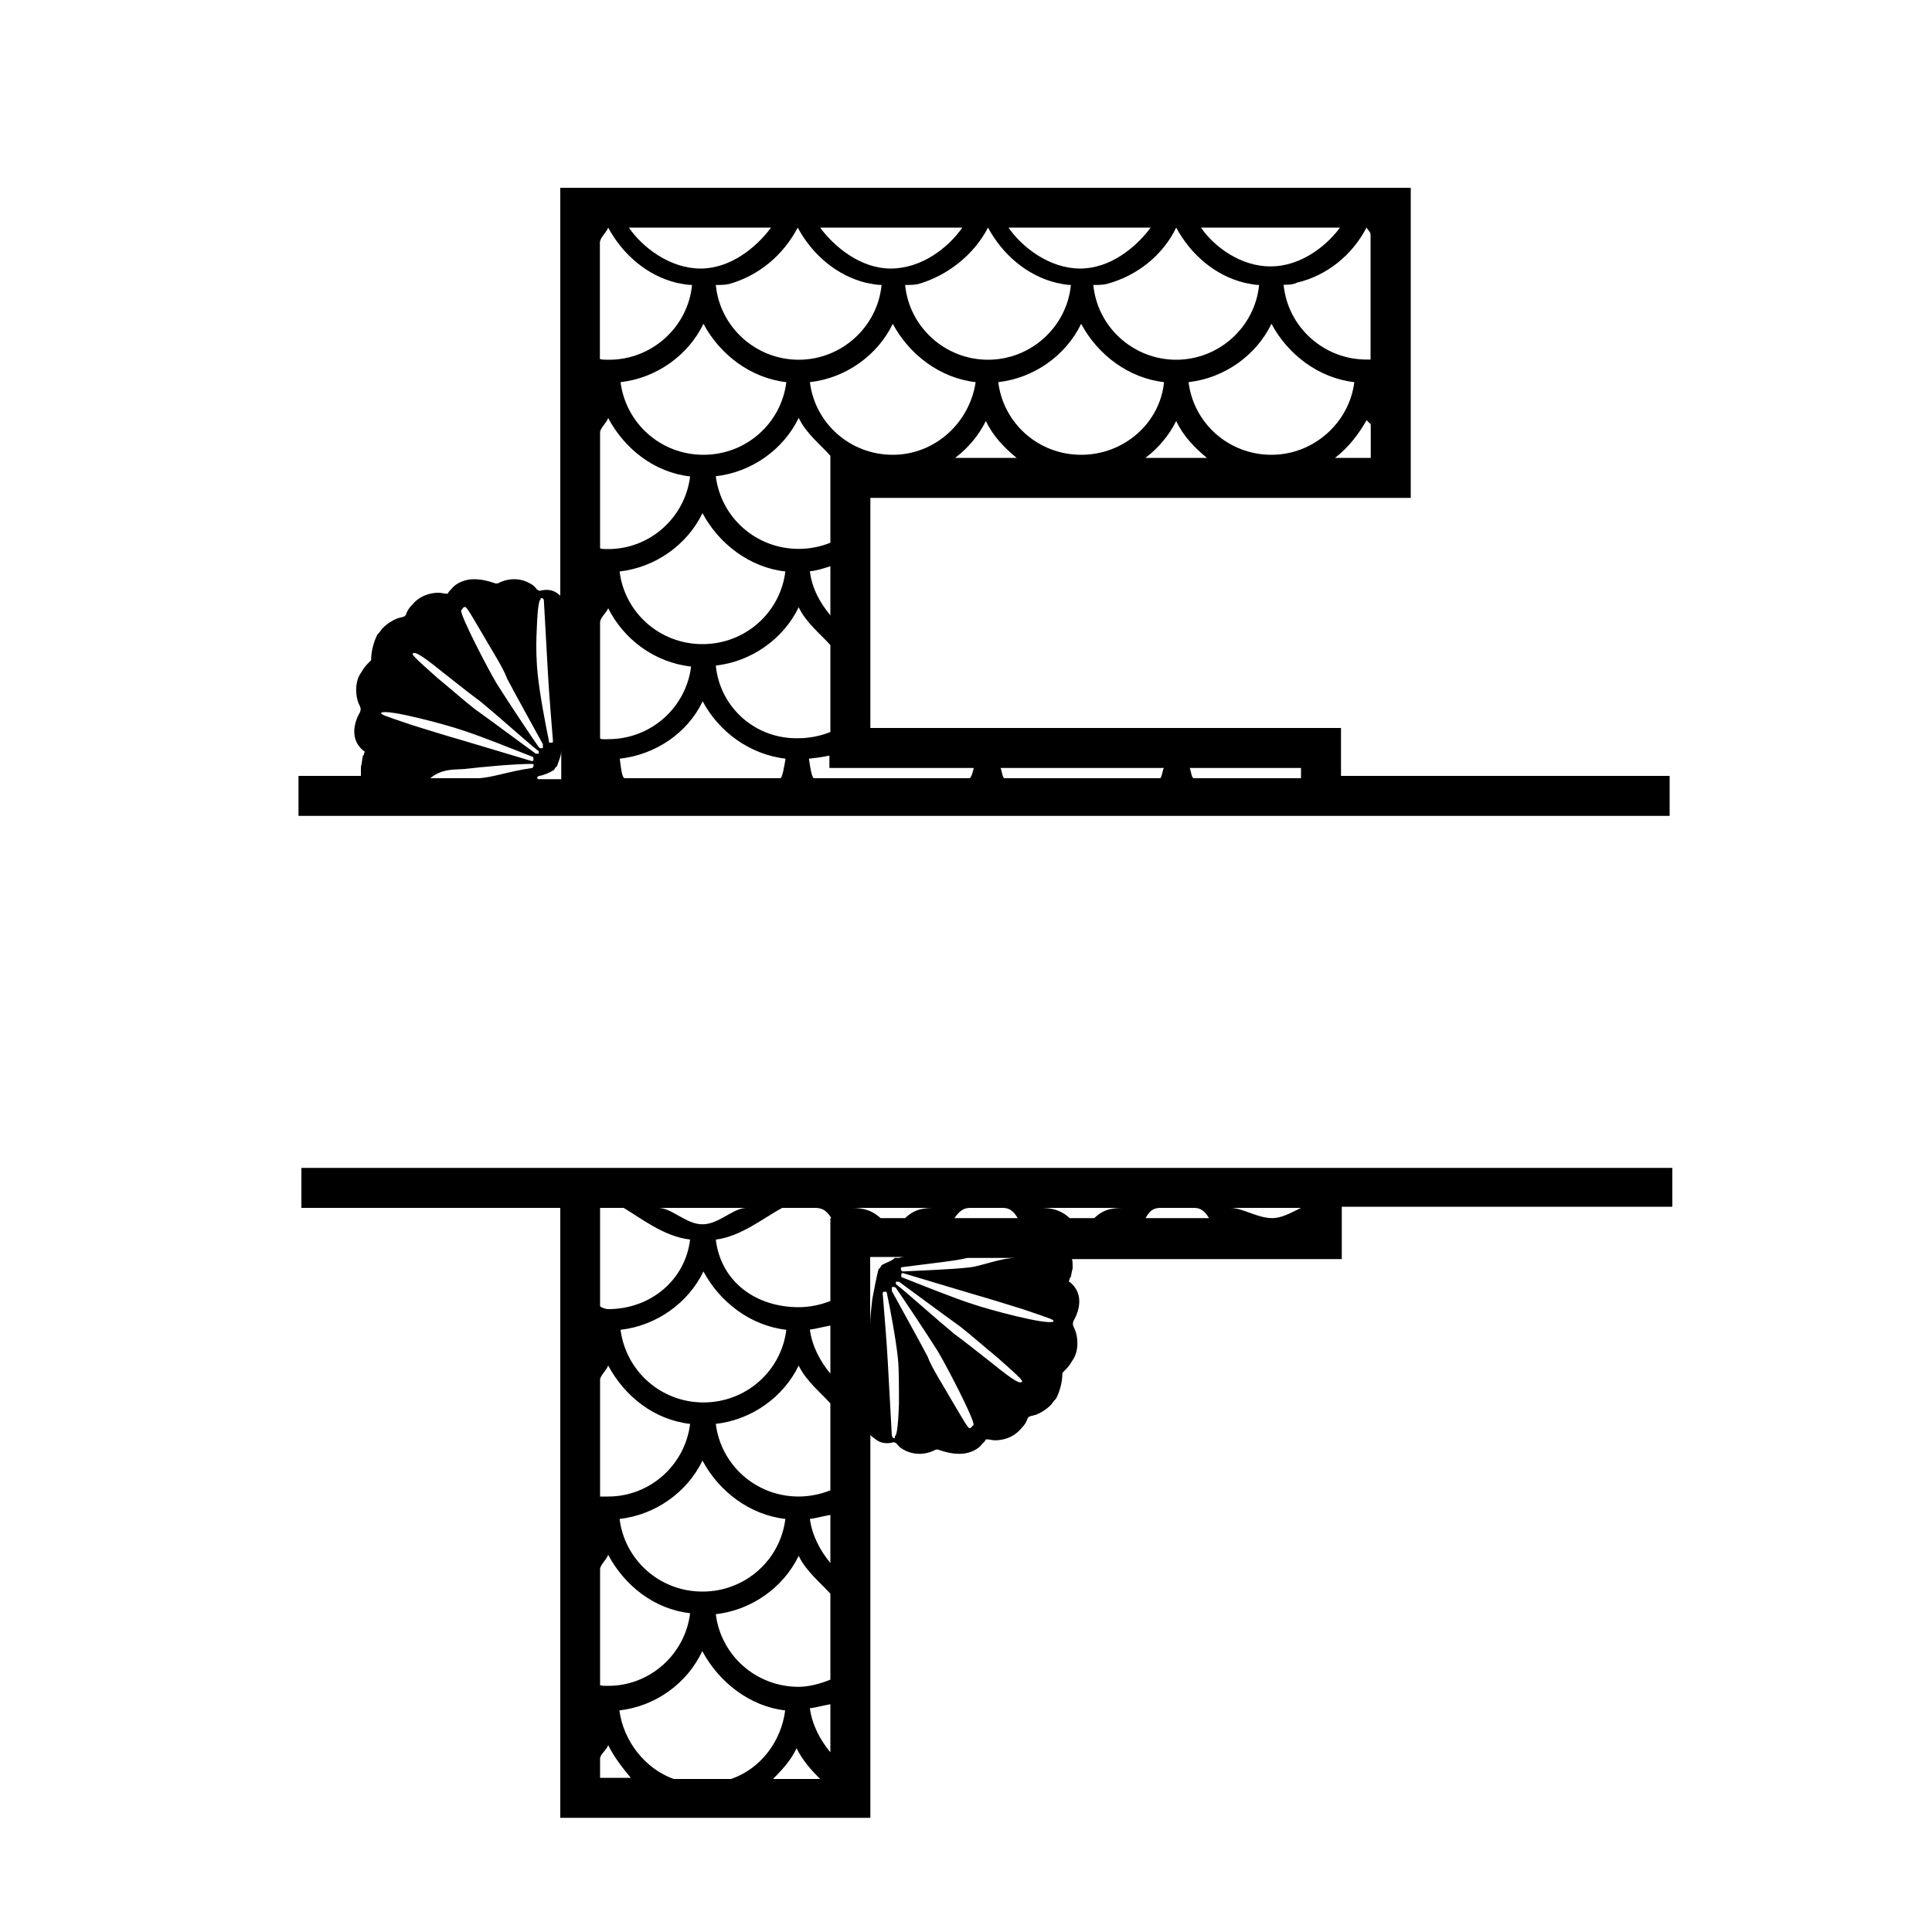 <?xml version="1.0" encoding="utf-8"?>
<!-- Generator: Adobe Illustrator 19.1.0, SVG Export Plug-In . SVG Version: 6.00 Build 0)  -->
<svg version="1.1" id="Layer_1" xmlns="http://www.w3.org/2000/svg" xmlns:xlink="http://www.w3.org/1999/xlink" x="0px" y="0px"
	 width="1000px" height="1000px" viewBox="0 0 1000 1000" style="enable-background:new 0 0 1000 1000;" xml:space="preserve">
<g>
	<path d="M694.1,402.8v-26H450.5V257.7h279.7V97.2H290v211.3c0-0.5-0.5-0.5-1.1-1.1l0,0c-2.6-2.1-5.8-2.6-9.5-1.6c0,0-0.5,0-1.1-0.5
		c-0.5,0-0.5-0.5-1.1-1.1c-0.5-0.5-0.5-0.5-1.1-1.1c-5.8-4.2-12.7-4.2-18.5-1.1c0,0-0.5,0-1.1,0c-3.2-1.1-7.9-2.6-13.2-2.1
		c-3.7,0.5-7.4,2.1-9.5,4.8c-1.1,1.1-1.6,1.6-2.1,2.6l0,0c0,0,0,0-0.5,0c-1.6,0-2.6-0.5-4.2-0.5c-3.7,0-9.5,1.1-13.8,6.4
		c-1.6,1.6-2.6,3.2-3.2,5.3c0,0-0.5,0-0.5,0.5c-0.5,0-1.1,0.5-1.6,0.5s-1.6,0.5-2.1,0.5c-2.6,1.1-5.3,2.6-7.9,5.3l0,0
		c-1.1,1.6-1.6,2.1-2.6,3.2l0,0c-2.1,4.2-3.2,9-3.2,13.2l0,0l0,0c-1.6,1.6-3.2,3.2-4.2,4.8c-0.5,1.1-1.1,1.6-1.6,2.6
		c-2.6,4.2-2.6,11.7,0,16.4c0.5,1.1,0.5,2.1,0,3.2c-3.7,6.4-4.8,14.8,2.1,20.1c0.5,0,0.5,0.5,0,1.1c0,0.5,0,1.1-0.5,1.1
		c-0.5,1.6-0.5,4.2-1.1,5.8c0,1.6,0,4.8,0,4.8h-32.3v20.7h709.7v-20.7H693v1.1H694.1z M462.1,235.4c-22.2,0-40.3-16.4-42.9-37.6
		c18.5-2.1,35-13.8,42.9-30.2c8.5,15.9,24.4,28.1,42.9,30.2C501.8,219,483.8,235.4,462.1,235.4z M413.4,284.1
		c-22.2,0-40.3-16.4-42.9-37.6c18.5-2.1,35-13.8,42.9-30.2c3.7,7.9,11.7,14.3,16.4,19.6v45C424.5,283.1,418.7,284.1,413.4,284.1z
		 M429.8,293.1v25.4c-5.3-6.4-9.5-13.8-10.6-22.8C422.9,295.3,424.5,294.7,429.8,293.1z M406.5,295.8c-2.6,21.2-20.7,37.6-42.9,37.6
		c-22.2,0-40.3-16.4-42.9-37.6c18.5-2.1,35-13.8,42.9-30.2C372.1,281.5,388,293.7,406.5,295.8z M321.2,197.8
		c18.5-2.1,35-13.8,42.9-30.2c8.5,15.9,24.4,28.1,42.9,30.2c-2.6,21.2-20.7,37.6-42.9,37.6C341.9,235.4,323.9,219,321.2,197.8z
		 M494.4,237c6.9-5.3,12.2-11.7,15.9-19.1c3.7,7.9,9.5,13.8,15.9,19.1H494.4z M559.6,235.4c-22.2,0-40.3-16.4-42.9-37.6
		c18.5-2.1,35-13.8,42.9-30.2c8.5,15.9,24.4,28.1,42.9,30.2C600.4,219,581.8,235.4,559.6,235.4z M592.9,237
		c6.9-5.3,12.2-11.7,15.9-19.1c3.7,7.9,9.5,13.8,15.9,19.1H592.9z M658.1,235.4c-22.2,0-40.3-16.4-42.9-37.6
		c18.5-2.1,35-13.8,42.9-30.2c8.5,15.9,24.4,28.1,42.9,30.2C698.3,219,679.8,235.4,658.1,235.4z M709.5,237h-18.5
		c6.9-5.3,12.2-12.2,16.4-19.6c0.5,1.1,2.1,1.6,2.1,2.6V237L709.5,237z M707.3,117.8c0.5,1.1,2.1,2.1,2.1,3.7v64.6c0,0-1.6,0-2.1,0
		c-22.2,0-40.8-16.9-42.9-38.7c2.1,0,4.8,0,6.9-1.1C686.7,142.7,699.9,132.1,707.3,117.8z M693.6,117.8c-7.9,10.6-21.2,20.1-36,20.1
		c-15.4,0-29.1-10.1-36-20.1C621,117.8,693.6,117.8,693.6,117.8z M608.8,117.8c7.4,13.8,20.1,24.9,35.5,28.6
		c2.6,0.5,5.3,1.1,7.4,1.1c-2.1,21.7-20.7,38.7-42.9,38.7s-40.8-16.9-42.9-38.7c2.1,0,4.8,0,6.9-0.5
		C588.7,142.7,601.9,132.1,608.8,117.8z M595.6,117.8c-7.9,10.6-21.2,21.2-36.5,21.2c-15.9,0-30.2-11.1-37.1-21.2H595.6z
		 M511.4,117.8c7.4,13.8,20.1,24.9,35.5,28.6c2.6,0.5,4.8,1.1,7.4,1.1c-2.1,21.7-20.7,38.7-42.9,38.7c-22.2,0-40.8-16.9-42.9-38.7
		c2.1,0,4.8,0,6.9-0.5C490.2,142.7,504,132.1,511.4,117.8z M498.1,117.8c-7.4,10.6-21.2,21.2-37.1,21.2c-15.4,0-29.1-11.1-36.5-21.2
		H498.1z M412.9,117.8c7.4,13.8,20.1,24.9,35.5,28.6c2.6,0.5,5.3,1.1,7.9,1.1c-2.1,21.7-20.7,38.7-42.9,38.7
		c-22.2,0-40.8-16.9-42.9-38.7c2.1,0,4.8,0,6.9-0.5C392.7,142.7,405.4,132.1,412.9,117.8z M399.1,117.8
		c-7.9,10.6-21.2,21.2-36.5,21.2c-15.9,0-30.2-11.1-37.1-21.2H399.1z M310.6,125.2c0-2.1,3.2-4.8,4.2-7.4
		c7.4,13.8,20.1,24.9,35.5,28.6c2.6,0.5,5.3,1.1,7.9,1.1c-2.1,21.7-20.7,38.7-42.9,38.7c-1.6,0-4.8,0-4.8-0.5V125.2z M310.6,223.8
		c0-2.1,3.2-4.8,4.2-7.4c8.5,15.9,23.8,28.1,42.4,30.2c-2.6,21.2-20.7,37.6-42.4,37.6c-1.6,0-4.2,0-4.2-0.5V223.8z M277.8,326.5
		c0.5-15.4,1.6-15.9,2.1-16.4v-0.5h0.5c0.5,0,1.1,0.5,1.1,1.1s1.6,28.6,2.1,37.6c0.5,10.1,2.1,28.6,2.6,35c0,0.5,0,1.1-0.5,1.1
		c-0.5,0-0.5,0-1.1,0s-0.5-0.5-0.5-1.1c-1.6-7.4-4.8-24.4-5.8-34.4C277.8,344.5,277.3,335.5,277.8,326.5z M240.2,314.3
		c1.1-0.5,1.1-0.5,10.1,14.8c4.2,7.4,10.1,16.4,12.2,22.2c5.3,10.1,14.8,27,18.5,33.9v0.5c0,0.5,0,0.5,0,1.1c0,0,0,0.5-0.5,0.5
		s-1.1,0-1.6-0.5c-3.7-5.3-15.4-22.8-21.7-32.8c-4.2-6.9-19.1-35.5-18.5-38.1C239.7,314.9,239.7,314.3,240.2,314.3z M213.7,338.2
		L213.7,338.2L213.7,338.2c1.1-0.5,2.1-1.1,15.9,10.1c7.4,5.8,14.8,11.7,19.1,14.8c9,7.4,23.8,20.7,29.7,25.4c0.5,0,0.5,0.5,0.5,1.1
		c0,0.5,0,0.5-0.5,0.5c-0.5,0-0.5,0-1.1,0c-5.8-4.2-22.2-16.4-31.8-23.3c-4.8-3.7-13.2-11.1-19.1-15.9
		C213.2,339.2,213.2,338.7,213.7,338.2z M197.3,368.9C197.3,368.9,197.3,368.4,197.3,368.9c3.2-2.1,34.4,6.4,41.8,9
		c10.1,3.2,27,10.1,36.5,13.8c0.5,0,0.5,0.5,0.5,1.1s0,1.1-0.5,1.1h-0.5c-17.5-5.3-30.2-9-37.1-11.1c-5.8-1.6-15.9-4.8-24.4-7.4
		C197.3,369.9,197.3,369.9,197.3,368.9z M240.7,398c9.5-1.1,25.4-2.6,34.4-2.6c0.5,0,1.1,0,1.1,0.5s0,1.1-0.5,1.1l0,0v0.5
		c-12.2,1.6-21.7,5.3-28.6,5.3h-24.4C229.1,397.5,236,398.5,240.7,398z M277.8,402.8L277.8,402.8c0.5-0.5,0.5-1.1,1.1-1.1
		c2.6-0.5,5.3-1.6,7.9-3.2l0,0c0.5-1.1,1.1-1.6,1.6-2.1l0,0c0.5-2.1,2.1-4.8,2.1-7.9v14.8h-12.2v-0.5H277.8z M310.6,382.1v-59.9
		c0-2.6,3.2-4.8,4.2-7.4c7.9,15.9,23.8,28.1,42.9,30.2c-2.6,21.2-20.7,37.6-42.9,37.6C313.3,382.7,310.6,382.7,310.6,382.1z
		 M403.9,402.8h-80.5c-1.6,0-2.1-6.4-2.6-10.1c18.5-2.1,35-13.2,42.9-29.7c8.5,15.9,24.4,27.5,42.9,29.7
		C406,396.4,404.9,402.8,403.9,402.8z M370.5,344.5c18.5-2.1,35-13.8,42.9-30.2c3.7,7.9,11.7,14.3,16.4,19.6v45
		c-5.3,2.1-11.1,3.2-16.4,3.2C391.1,382.7,372.6,366.2,370.5,344.5z M501.8,402.8h-80.5c-1.1,0-2.1-6.4-2.6-10.1
		c3.7-0.5,5.3-0.5,10.6-1.6v6.4H504C504,397.5,502.9,402.8,501.8,402.8z M600.4,402.8h-80.5c-1.1,0-1.6-5.3-2.1-5.3h84.7
		C601.9,397.5,601.4,402.8,600.4,402.8z M673.4,402.8h-55.6c-1.1,0-1.6-5.3-2.1-5.3h57.7V402.8z"/>
	<path d="M155.4,625.2H290v315.7h160.5V740.7c0,0.5,0,1.1,0,1.6l0,0c0,1.1,1.6,1.6,2.6,2.6l0,0c2.6,2.1,5.8,2.6,9.5,1.6
		c0,0,0.5,0,1.1,0.5c0.5,0,0.5,0.5,1.1,1.1c0.5,0.5,0.5,0.5,1.1,1.1c5.8,4.2,12.7,4.2,18.5,1.1c0,0,0.5,0,1.1,0
		c3.2,1.1,7.9,2.6,13.2,2.1c3.7-0.5,7.4-2.1,9.5-4.8c1.1-1.1,1.6-1.6,2.1-2.6l0,0c0,0,0,0,0.5,0c1.6,0,2.6,0.5,4.2,0.5
		c3.7,0,9.5-1.1,13.8-6.4c1.6-1.6,2.6-3.2,3.2-5.3c0,0,0.5,0,0.5-0.5c0.5,0,1.1-0.5,1.6-0.5s1.6-0.5,2.1-0.5
		c2.6-1.1,5.3-2.6,7.9-5.3l0,0c1.1-1.6,1.6-2.1,2.6-3.2l0,0c2.1-4.2,3.2-9,3.2-13.2l0,0l0,0c1.6-1.6,3.2-3.2,4.2-4.8
		c0.5-1.1,1.1-1.6,1.6-2.6c2.6-4.2,2.6-11.7,0-16.4c-0.5-1.1-0.5-2.1,0-3.2c3.7-6.4,4.8-14.8-2.1-20.1c-0.5,0-0.5-0.5,0-1.1
		c0-0.5,0-1.1,0.5-1.1c0.5-1.6,0.5-2.6,1.1-4.8c0-2.1,0-4.8-0.5-4.8h139.8v-11.7v-10.6v-4.8h171.1v-20.1H156v20.7H155.4z
		 M378.4,920.8h-29.7c-14.8-5.3-26-19.6-28.1-35.5c18.5-2.1,35-13.8,42.9-30.7c8.5,15.9,24.4,28.6,42.9,30.7
		C404.4,901.2,393.8,915.5,378.4,920.8z M406.5,786.2c-2.6,21.2-20.7,37.6-42.9,37.6c-22.2,0-40.3-16.4-42.9-37.6
		c18.5-2.1,35-13.8,42.9-30.2C372.1,771.9,388,784.1,406.5,786.2z M321.2,688.3c18.5-2.1,35-13.8,42.9-30.2
		c8.5,15.9,24.4,28.1,42.9,30.2c-2.6,21.2-20.7,37.6-42.9,37.6C341.9,725.9,323.9,709.4,321.2,688.3z M400.1,920.8
		c5.3-5.3,9.5-10.1,12.2-15.9c3.2,6.4,7.4,11.1,12.2,15.9H400.1z M429.8,907c-5.3-6.4-9.5-14.3-10.6-22.8c3.7-0.5,5.3-1.1,10.6-2.1
		V907z M429.8,869.4c-5.3,2.1-11.1,3.7-16.4,3.7c-22.2,0-40.3-16.4-42.9-37.6c18.5-2.1,35-13.8,42.9-30.2
		c3.7,7.9,11.7,14.3,16.4,19.6V869.4z M429.8,809c-5.3-6.4-9.5-14.3-10.6-22.8c3.7-0.5,5.3-1.1,10.6-2.1V809z M429.8,771.4
		c-5.3,2.1-11.1,3.2-16.4,3.2c-22.2,0-40.3-16.4-42.9-37.6c18.5-2.1,35-13.8,42.9-30.2c3.7,7.9,11.7,14.3,16.4,19.6V771.4z
		 M429.8,711c-5.3-6.4-9.5-14.3-10.6-22.8c3.7-0.5,5.3-1.1,10.6-2.1V711z M456.3,654.9c-0.5,1.1-1.1,1.6-1.6,2.1l0,0
		c-1.1,4.2-2.6,12.2-3.2,15.4c-0.5,4.8-1.1,9-1.1,13.2v-35h19.1c-1.6,0-2.6,0-4.2,0.5c-0.5,0-0.5,0-1.1,0s-0.5,0-1.1,0
		C461.6,652.8,458.9,653.3,456.3,654.9L456.3,654.9z M465.3,726.4c-0.5,15.4-1.6,16.9-2.1,16.9v1.1h-0.5c-0.5,0-1.1-1.1-1.1-1.6
		c0-0.5-1.6-28.6-2.1-38.1c-0.5-10.1-2.1-28.6-2.6-35c0-0.5,0-1.1,0.5-1.1s0.5,0,1.1,0c0.5,0,0.5,0.5,0.5,0.5
		c1.6,7.4,4.8,24.4,5.8,34.4C465.3,708.4,465.3,717.4,465.3,726.4z M502.4,739.1c-1.1,0.5-1.1,0.5-10.1-14.8
		c-4.2-7.4-10.1-16.4-12.2-22.2c-5.3-10.1-14.8-27-18.5-33.9v-0.5c0-0.5,0-0.5,0-1.1c0,0,0-0.5,0.5-0.5c0.5,0,1.1,0,1.6,0.5
		c3.7,5.3,15.4,22.8,21.7,32.8c4.2,6.9,19.1,35.5,18.5,38.1C502.9,738.6,502.9,738.6,502.4,739.1z M528.9,715.3L528.9,715.3
		L528.9,715.3c-1.1,0.5-2.1,1.1-15.9-10.1c-7.4-5.8-14.8-11.7-19.1-14.8c-9-7.4-23.8-20.7-29.7-25.4c-0.5,0-0.5-0.5-0.5-1.1
		c0-0.5,0-0.5,0.5-0.5s0.5,0,1.1,0c5.8,4.2,22.2,16.4,31.8,23.3c4.8,3.7,13.2,11.1,19.1,15.9C529.4,714.2,529.4,714.7,528.9,715.3z
		 M545.3,684C545.3,684,545.3,684.6,545.3,684c-3.2,2.1-34.4-6.4-41.8-9c-10.1-3.2-27-10.1-36.5-13.8c-0.5,0-0.5-0.5-0.5-1.1
		c0-0.5,0-1.1,0.5-1.1h0.5c17.5,5.3,30.2,9,37.1,11.1c5.8,1.6,15.9,4.8,24.4,7.4C545.3,683,545.3,683,545.3,684z M501.8,656
		c-9.5,1.1-25.4,1.6-34.4,2.1c-0.5,0-1.1-0.5-1.1-1.1c0-0.5,0-1.1,0.5-1.1l0,0l0,0c15.9-2.1,27.5-3.2,33.9-4.8c0.5,0,1.6,0,2.6,0
		h22.2C517.7,651.2,507.7,655.4,501.8,656z M673.4,625.2L673.4,625.2c-5.3,2.6-10.1,5.3-14.8,5.3c-7.9,0-15.4-5.3-21.7-5.3H673.4z
		 M601.4,625.2h15.9c2.6,0,5.3,0,8.5,5.3h-32.8C595.6,625.2,598.8,625.2,601.4,625.2z M582.3,625.2c-4.8,0-10.6,0-15.9,5.3h-12.7
		c-5.8-5.3-11.7-5.3-15.9-5.3H582.3z M502.9,625.2h15.4c2.6,0,5.3,0,8.5,5.3h-32.8C497.6,625.2,500.3,625.2,502.9,625.2z
		 M484.4,625.2c-4.8,0-10.6,0-15.9,5.3h-12.7c-5.8-5.3-11.7-5.3-15.9-5.3H484.4z M421.3,625.2c2.6,0,5.8,0,9,5.3h-0.5v42.9
		c-5.3,2.1-11.1,3.2-16.4,3.2c-22.2,0-40.3-13.2-42.9-35c13.2-1.6,25.4-11.7,34.4-16.4H421.3L421.3,625.2z M386.4,625.2
		c-6.9,0-14.3,8.5-22.8,8.5c-8.5,0-15.9-8.5-22.8-8.5H386.4z M310.6,625.2h12.2c9,5.3,20.7,14.8,34.4,16.4
		c-2.6,21.2-20.7,36-42.4,36c-1.6,0-4.2-1.1-4.2-1.6V625.2z M310.6,714.2c0-2.1,3.2-4.8,4.2-7.4c8.5,15.9,23.8,28.1,42.4,30.2
		c-2.6,21.2-20.7,37.6-42.4,37.6c-1.6,0-4.2,0-4.2,0V714.2z M310.6,812.2c0-2.1,3.2-4.8,4.2-7.4c8.5,15.9,23.8,28.1,42.4,30.2
		c-2.6,21.2-20.7,37.6-42.4,37.6c-1.6,0-4.2,0-4.2-0.5V812.2z M310.6,910.2c0-2.1,3.2-4.2,4.2-6.9c3.2,6.4,7.4,11.7,11.7,16.9h-15.9
		V910.2z"/>
</g>
</svg>
